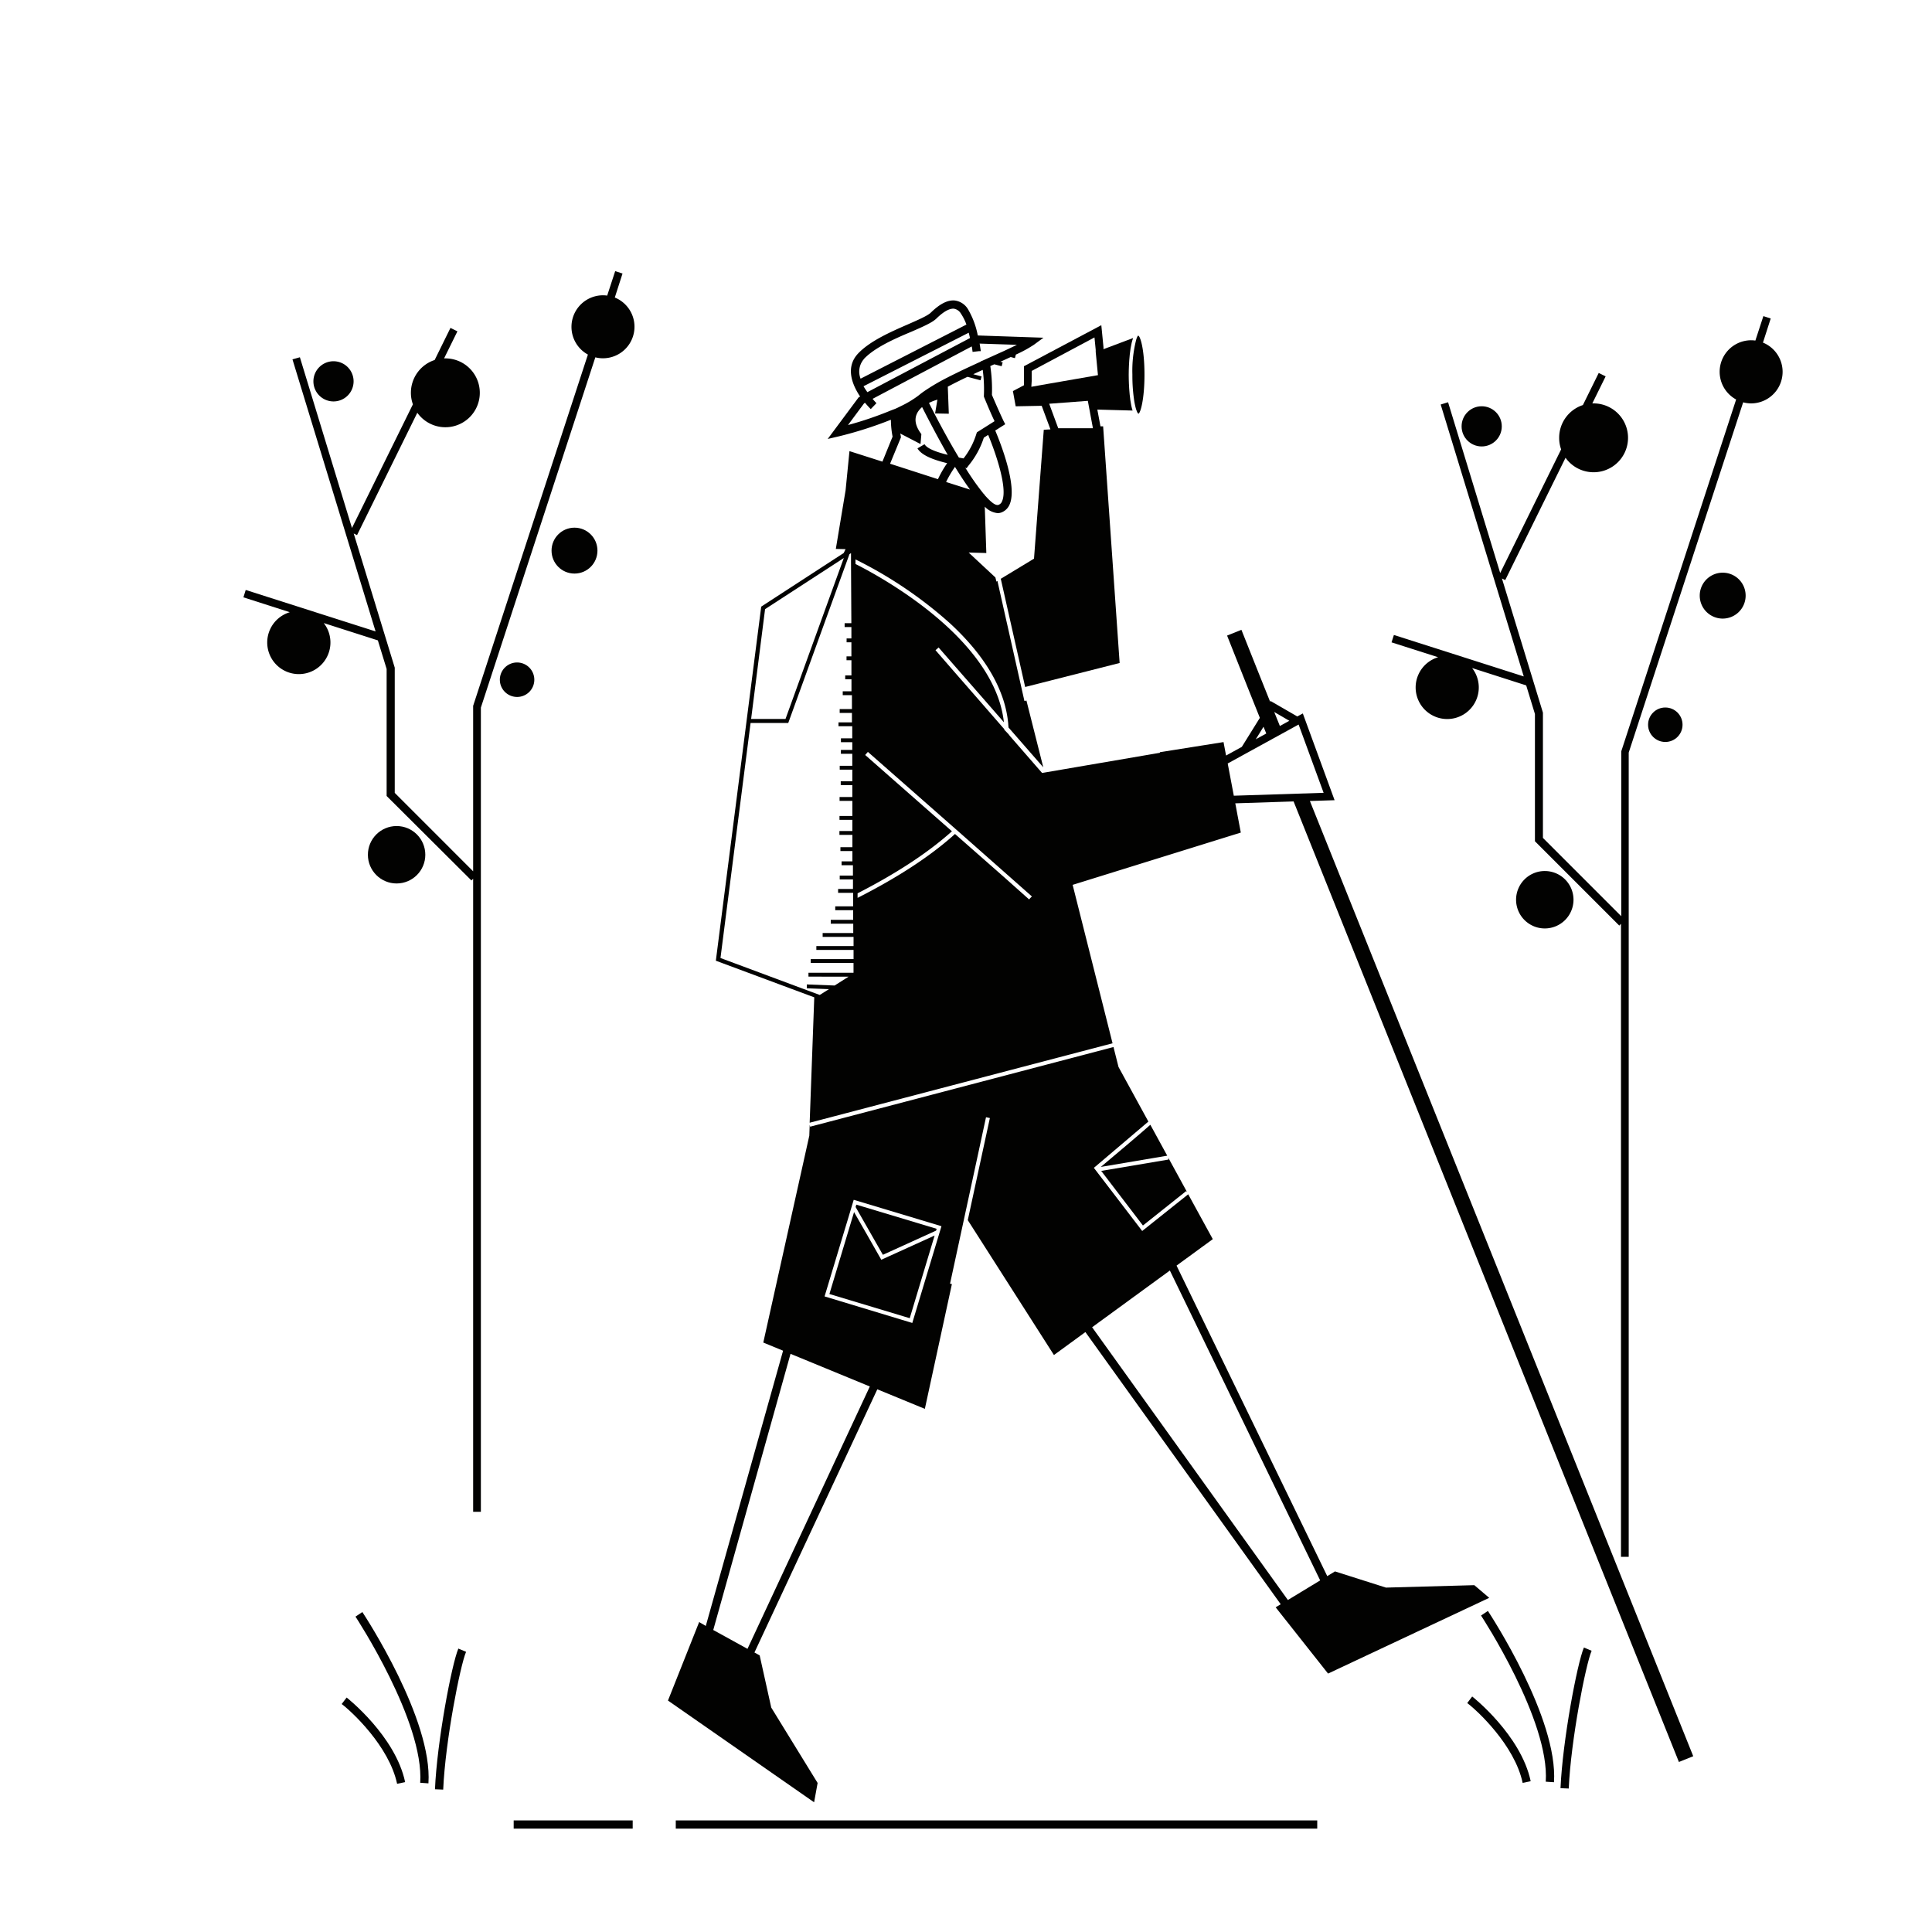 <svg xmlns="http://www.w3.org/2000/svg" viewBox="0 0 500 500"><title>Mesa de trabajo 94</title><g id="Capa_2" data-name="Capa 2"><path d="M92,418.38c.18.27,17.81,27.18,16.75,43l2.13.15C112,445,94.52,418.33,93.78,417.2Z" fill="#020201"/><path d="M112.57,463.06l2.13.09c.54-12.56,4.4-32.12,5.92-35.66l-2-.84C116.86,430.85,113.1,450.8,112.57,463.06Z" fill="#020201"/><path d="M89.71,439.32,88.43,441c2.51,1.87,12.28,10.89,14.34,20.65l2.08-.44C102.32,449.24,89.83,439.41,89.71,439.32Z" fill="#020201"/><path d="M284.89,302l17.19-2.91-4.37-8C295.67,292.93,287.47,299.86,284.89,302Z" fill="#020201"/><polygon points="306.98 308.25 307.26 308.6 302.34 299.6 302.42 300.09 284.99 303.03 295.79 317.16 306.98 308.25" fill="#020201"/><polygon points="228.04 323.95 228.04 323.96 228.49 324.74 228.98 324.52 231.34 323.45 242.26 318.48 242.4 318.01 221.61 311.76 221.43 312.37 225.89 320.19 228.04 323.95" fill="#020201"/><polygon points="235.44 341.15 239.33 328.22 241.88 319.75 232.38 324.07 230.02 325.14 228.08 326.02 226.31 322.92 224.17 319.16 224.16 319.15 221.03 313.69 220.11 316.74 219.48 318.84 214.65 334.89 233.65 340.61 235.44 341.15" fill="#020201"/><path d="M209.55,291.12l-.1,2.72v.06l-11.91,53.55,5.12,2.11-20,71.23-1.72-1-8.07,20.31,37.82,26.33.91-5-12-19.51-3-13.51-1.35-.74,31.8-68.12,12.3,5.06,7-32.29-.48-.1L253,299.24l2.18-10.1,1,.21-2.08,9.59-3.64,16.83,22.3,34.91,8.14-5.94,50.55,70.44-1.31.79,13.56,17.15,41.71-19.6-3.86-3.28-22.87.63-13.19-4.19-2,1.22-39-80.36,9.38-6.85-6.36-11.61-11.91,9.5-12.51-16.35.37-.3c.12-.1,11.79-10,13.74-11.67l-7.73-14.13h0l-1.3-5.16-78.51,20.62Zm93.21,37.69,38.9,80.2-8.36,5.07-50.66-70.59ZM193.45,426.72l-8.86-4.88,20-71.47,20.52,8.45Zm25.14-108.41.64-2.1,1.71-5.7,22.71,6.83-3.44,11.41-2.41,8-1.7,5.63-.82-.25-2.06-.62-19.82-6Z" fill="#020201"/><path d="M345.39,207.09l-8.22-22.45-1.43.78-6.91-4-.12.19-2.94-7.34L321.28,163l-3.71,1.49L323,178.16l1.78,4.45,1.27,3.17-4.67,7.51-4.07,2.24-.11-.56-.38-2h0l-.17-.92-16.47,2.62,0,.15-30,5.14-.49.08-8.35-9.59h0L261,190v0l-1.09-1.14v-.15l-6.77-7.78-5.56-6.37h0l-5.47-6.29.8-.7,4.42,5.06h0l7,8,5.48,6.29a28.14,28.14,0,0,0-1.82-7.22c-2.44-6.22-6.89-11.83-11.92-16.65-9.22-8.81-20.39-14.93-24.67-17.09v-1.18a109.18,109.18,0,0,1,24.44,16.52c5.56,5.13,10.56,11.24,13.21,18.13h0a29.15,29.15,0,0,1,1.88,7.84c0,.33.06.67.07,1l9,10.31-4.36-17.28-.52.12-.75-3.34-3.72-16.55-.09-.38-2.42-10.79-.26.16-.27-1.08L250.69,143l4.57.12-.4-12a5.3,5.3,0,0,0,3.35,1.68,2.94,2.94,0,0,0,.91-.16,3.75,3.75,0,0,0,2.19-2.14c2-4.71-2.33-15.74-3.74-19.08l2.58-1.63-.44-.86s-1-2.06-3-6.72a40.52,40.52,0,0,0-.42-7.47l1-.45.07,0,1.86.49.27-1-.59-.16,2.67-1.22,1.09.29.24-.92a32.4,32.4,0,0,0,4.69-2.56l2.46-1.81-17-.58A21.41,21.41,0,0,0,250.5,80a4.69,4.69,0,0,0-3.39-2.23c-1.84-.18-3.87.85-6.22,3.14-.81.8-3.25,1.86-5.84,3-4.38,1.91-9.83,4.28-12.94,7.54-3.43,3.6-1.55,8.14.49,11.18l-.39.21-8,10.76,2.83-.66a100.38,100.38,0,0,0,13.52-4.31A23.72,23.72,0,0,0,231,113l-2.63,6.47-8.53-2.72-1,10.12-2.53,15.19,2.52.06h0l-.48,1L197,157l-11.74,91.63,25.47,9.48-1.19,32.45L287.93,270l.25,1L277.6,229l43.52-13.53-.89-4.7-.37-2-.17-.87,15.09-.49L434.5,456l3.71-1.49L339,207.3ZM244.85,124.74a27.66,27.66,0,0,1,2.3-3.91c1.46,2.38,2.76,4.33,3.9,5.88Zm14.51,4.92a1.6,1.6,0,0,1-.95,1c-.77.26-2-.73-3.65-2.62v-.11l-.13-.05A64.46,64.46,0,0,1,249.8,121l.32.2.59-.78a21.74,21.74,0,0,0,3.9-7.15l1.13-.72C257.59,117,260.83,126.24,259.36,129.66Zm-2-20.64-4.54,2.87-.12.35a19.74,19.74,0,0,1-3.32,6.38l-.12,0-1.1-.2c-2.51-4.17-5.19-9.07-7.74-14.14a12.11,12.11,0,0,1,2.18-.85L242,107l3.55.07-.26-7c1.6-.85,3.33-1.71,5.1-2.55l3.37.9.27-1-2.15-.57c.82-.38,1.64-.76,2.45-1.12a38.23,38.23,0,0,1,.3,6.69v.23l.09.22C256,106,256.9,108,257.39,109Zm-6.66-22.91h0c.13.47.24.94.33,1.38l-26.55,14a17.37,17.37,0,0,1-1-1.53Zm-27.08,6.74c2.82-2.95,8-5.23,12.25-7,3-1.31,5.39-2.35,6.48-3.42,2.29-2.24,3.73-2.61,4.52-2.54a2.63,2.63,0,0,1,1.84,1.31A12.71,12.71,0,0,1,250.11,84l-27.39,14h0A4.93,4.93,0,0,1,223.65,92.85Zm7.08,13.32A93,93,0,0,1,219.46,110l4.17-5.62.25-.13a20.34,20.34,0,0,0,1.47,1.62l1.48-1.53s-.44-.43-1-1.12l25.66-13.57.06.36c.11.65.15,1,.15,1.06l1.64-.19.48,0s0-.18-.06-.5-.06-.4-.1-.65-.08-.52-.13-.81l9.65.32c-1,.49-2.09,1-3.28,1.56l-1.53.69-1.9.86-.52.23-.28.13-1.53.69-.21,0,0,.13c-1.76.81-3.55,1.63-5.29,2.46l-1.46.72c-.69.33-1.36.67-2,1a52.83,52.83,0,0,0-6.19,3.66c-.37.27-.72.53-1.05.8s-.44.34-.67.51a26.62,26.62,0,0,1-4.18,2.45q-.67.35-1.38.66Zm2.47,7-.06-.31c0-.22-.09-.45-.12-.66l5.24,2.72.22-2.57c-2.52-3.31-1.48-5.55.19-7,1.61,3.17,3.74,7.26,6,11.26.21.38.43.74.63,1.1-4.14-1-5.58-2-6-2.75l-1.83,1.08c1.09,1.86,4.27,3,7.68,3.83a28.35,28.35,0,0,0-2.38,4.14l-12.39-4ZM198,157.65,217.48,145l.9-.59L214.54,155l-11.25,31.06h-8.9Zm21.61,95.11L216,255.05l-7.2-.28,0,1,5.74.22-2.39,1.5L210.8,257l-24.34-9.07,7.79-60.83H204l10.38-28.64,5.46-15.05.4-.26v2.26l.09,15.87h-1.74v1h1.75l0,2.94h-1.24v1h1.24l0,3.64h-1.26v1h1.27l0,3.94h-1.61v1h1.62l0,3.11H218.1v1h2.38l0,3.59h-3.17v1h3.17l0,2.45H217v1h3.56l0,3.13h-2.93v1h2.94v2h-2.95v1h2.95l0,3.11h-3.25v1h3.26l0,3h-3v1h3l0,3.08h-3.3v1h3.31l0,3.9h-3.33v1h3.33l0,2.9h-3.35v1h3.36l0,3.19h-3.1v1h3.1l0,2.66H217.8v1h2.94l0,2.68h-3.42v1h3.43v2.47H216.9v1h3.89v3.49h-4.63v1h4.64v2.49H215v1h5.82v2.42H212.9v1h8v2.37h-9.63v1h9.63l0,2.37H209.82v1h11.07l0,2.54H209.23v1Zm47.07-20.39-.35.4L260,227.13l0,0-12.85-11.3-.8.72q-9.28,8.13-24.41,15.82v-1.18q14.55-7.46,23.56-15.3l.86-.76-16.37-14.39-6.08-5.35.7-.8,6,5.27,16.54,14.55.8.7L267.06,232Zm67-45.83-2.45,1.35-.33-.83-.65-1.6-.48-1.2ZM327,188.08l.71,1.75L325,191.32Zm-7.69,17.85-1.58-8.34,18.35-10.08,6.47,17.67Z" fill="#020201"/><path d="M383.29,418.1c.18.27,17.81,27.18,16.75,43l2.13.14c1.1-16.54-16.36-43.2-17.1-44.33Z" fill="#020201"/><path d="M403.86,462.78l2.13.09c.55-12.55,4.4-32.11,5.92-35.65l-2-.84C408.15,430.58,404.39,450.53,403.86,462.78Z" fill="#020201"/><path d="M381,439.05l-1.28,1.7c2.51,1.88,12.28,10.89,14.34,20.66l2.08-.44C393.61,449,381.12,439.14,381,439.05Z" fill="#020201"/><rect x="132.94" y="471.12" width="30.8" height="2.13" fill="#020201"/><rect x="174.89" y="471.12" width="166.01" height="2.13" fill="#020201"/><circle cx="383.46" cy="110.34" r="5.2" fill="#020201"/><path d="M445.83,148.21a5.94,5.94,0,1,0,5.94,5.94A5.93,5.93,0,0,0,445.83,148.21Z" fill="#020201"/><path d="M456.26,88.64l2-6.21-1.9-.62-2.07,6.33a7.45,7.45,0,0,0-1.06-.08,8.16,8.16,0,0,0-3.92,15.33L419.63,194.3l-.05.16v42.66l-20.27-20.27V184.44L388.7,149.71l.85.42,15.61-31.66a8.91,8.91,0,1,0,7.26-14.07h-.33l3.45-7-1.79-.88-4.1,8.31a8.9,8.9,0,0,0-6.14,8.47,8.75,8.75,0,0,0,.51,3l-15.77,32L374.76,104.1l-1.91.59,21.5,70.37-33.61-10.73-.61,1.91,12.06,3.85a8.17,8.17,0,1,0,8.79,2.8l14,4.49,0,0,2.26,7.4v32.94l21.82,21.82.45-.45V402.9h2V194.77l29.62-90.65a8.26,8.26,0,0,0,2.06.28,8.17,8.17,0,0,0,3-15.76Z" fill="#020201"/><circle cx="430.98" cy="187.56" r="4.46" fill="#020201"/><path d="M407.22,232.86a7.43,7.43,0,1,0-7.43,7.42A7.43,7.43,0,0,0,407.22,232.86Z" fill="#020201"/><path d="M159.11,77l2-6.21-1.9-.62-2.07,6.33a9.28,9.28,0,0,0-1.07-.08,8.17,8.17,0,0,0-3.92,15.34l-29.7,90.91,0,.15v42.67L102.16,205.2V172.79L91.54,138.07l.86.42L108,106.82a8.91,8.91,0,1,0,7.25-14.07l-.32,0,3.45-7-1.8-.89-4.09,8.31a8.92,8.92,0,0,0-6.15,8.47,8.81,8.81,0,0,0,.52,3l-15.77,32L77.61,92.46,75.69,93,97.2,163.41,63.59,152.68,63,154.59,75,158.44a8.18,8.18,0,1,0,8.79,2.81l14,4.48v0l2.27,7.4V206L122,227.86l.45-.45V391.25h2V183.13l29.62-90.65A8.16,8.16,0,0,0,159.11,77Z" fill="#020201"/><path d="M86.3,103.89a5.2,5.2,0,1,0-5.19-5.2A5.2,5.2,0,0,0,86.3,103.89Z" fill="#020201"/><circle cx="148.68" cy="142.5" r="5.94" fill="#020201"/><path d="M138.28,175.91a4.46,4.46,0,1,0-4.45,4.46A4.45,4.45,0,0,0,138.28,175.91Z" fill="#020201"/><circle cx="102.64" cy="221.21" r="7.43" fill="#020201"/><path d="M265,99.7l-2.86,1.51.72,3.94,6.73-.13,2.26,6.1-1.72.1-2.53,33.36L259,149.79l6.31,28,24.45-6.21-4.27-61.24-.69,0-.64-3.43-.1-.51L284,106l9.11.25c-1-3.07-1-8.91-1-9.24s0-6.55,1.14-9.53l-7.67,2.89,0-.51-.05-.52-.51-5.18L265,94.78Zm12.12,11.13h-3.25l-1.55-4.2-.19-.51-.18-.49-.42-1.14,10-.75.4,2.16.1.5.09.51.67,3.6.06.32ZM267,98.64V96l16.25-8.67.27,2.73.05.52,0,.51.58,6-13,2.26-.37.07-.49.09-.49.08-2.89.51Z" fill="#020201"/><path d="M293.46,103.21a19.12,19.12,0,0,0,.41,2.16,7.11,7.11,0,0,0,.45,1.31.9.9,0,0,0,.32.39c.53-.22,1.55-3.79,1.55-10.1,0-4.77-.58-8-1.12-9.35-.17-.44-.33-.7-.47-.75s-.35.41-.54,1a32.39,32.39,0,0,0-1,9.07A43.23,43.23,0,0,0,293.46,103.21Z" fill="#020201"/></g></svg>
